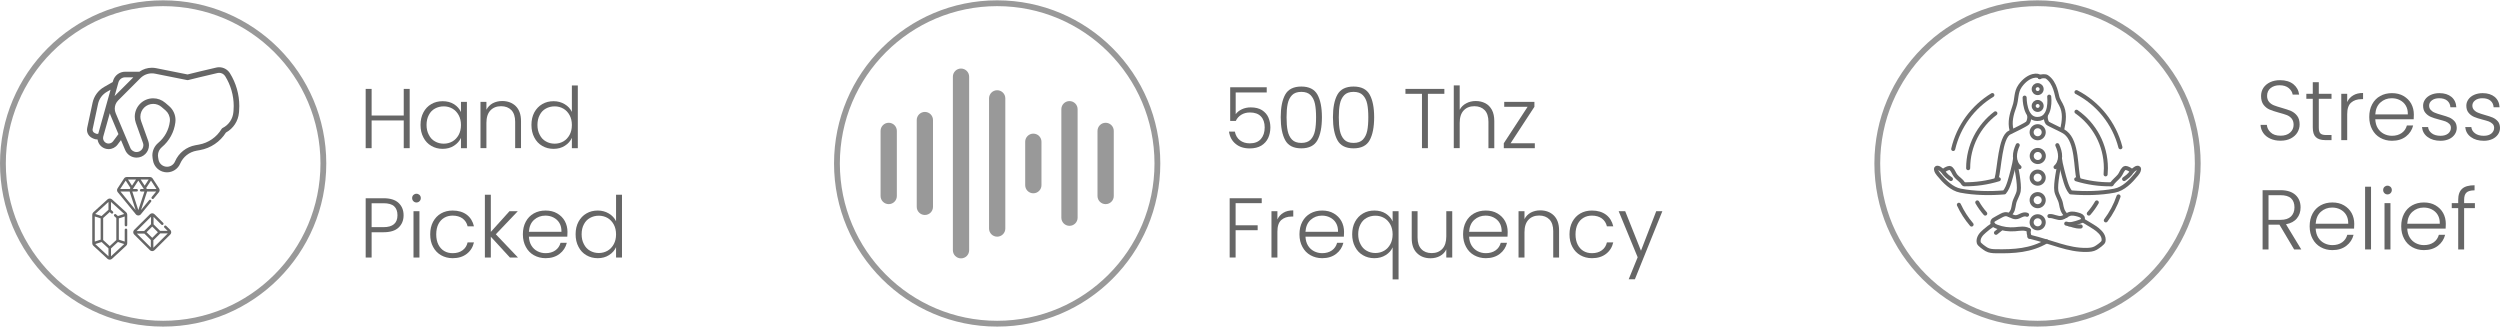 <svg xmlns:xlink="http://www.w3.org/1999/xlink" viewBox="0 0 1586.1 207" style="shape-rendering:geometricPrecision; text-rendering:geometricPrecision; image-rendering:optimizeQuality; fill-rule:evenodd; clip-rule:evenodd" version="1.0" height="241px" width="1843px" xml:space="preserve" xmlns="http://www.w3.org/2000/svg">
 <defs>
  <style type="text/css">
   
    .str0 {stroke:#999999;stroke-width:3.69;stroke-miterlimit:22.926}
    .str1 {stroke:#999999;stroke-width:3.69;stroke-miterlimit:22.926}
    .str10 {stroke:#999999;stroke-width:3.69;stroke-miterlimit:22.926}
    .str2 {stroke:#666666;stroke-width:2.57;stroke-linecap:round;stroke-linejoin:round;stroke-miterlimit:22.926}
    .str5 {stroke:#666666;stroke-width:2.57;stroke-linecap:round;stroke-linejoin:round;stroke-miterlimit:22.926}
    .str6 {stroke:#666666;stroke-width:2.57;stroke-linecap:round;stroke-linejoin:round;stroke-miterlimit:22.926}
    .str3 {stroke:#666666;stroke-width:2.57;stroke-linecap:round;stroke-linejoin:round;stroke-miterlimit:22.926}
    .str4 {stroke:#666666;stroke-width:2.57;stroke-linecap:round;stroke-linejoin:round;stroke-miterlimit:22.926}
    .str9 {stroke:#666666;stroke-width:2.57;stroke-linecap:round;stroke-linejoin:round;stroke-miterlimit:22.926}
    .str8 {stroke:#666666;stroke-width:2.57;stroke-linecap:round;stroke-linejoin:round;stroke-miterlimit:22.926}
    .str7 {stroke:#666666;stroke-width:2.57;stroke-linecap:round;stroke-linejoin:round;stroke-miterlimit:22.926}
    .fil0 {fill:none}
    .fil1 {fill:#666666;fill-rule:nonzero}
    .fil2 {fill:#666666;fill-rule:nonzero}
    .fil3 {fill:#999999;fill-rule:nonzero}
   
  </style>
 </defs>
 <g id="Layer_x0020_1">
  <g id="_105553317107776">
   <g>
    <g>
     <path d="M103.5 1.85c56.14,0 101.66,45.51 101.66,101.65 0,56.14 -45.52,101.66 -101.66,101.66 -56.14,0 -101.65,-45.52 -101.65,-101.66 0,-56.14 45.51,-101.65 101.65,-101.65z" class="fil0 str0"></path>
    </g>
    <g>
     <path d="M137.27 42.65c-6,1.33 -16.18,3.86 -18.28,4.38l-19.91 -3.98c-0.89,-0.18 -1.8,-0.27 -2.71,-0.27 -2.84,0 -5.62,0.88 -7.94,2.52l-9.06 0c-3.56,0.01 -6.68,2.38 -7.65,5.81l-0.21 0.74 -5.46 3.12c-3.75,2.15 -6.42,5.79 -7.32,10.02l-3.42 15.96c-0.09,0.39 -0.13,0.79 -0.13,1.2 0,2.17 1.23,4.16 3.17,5.13l0.8 0.4c0.8,0.4 1.67,0.6 2.56,0.6 0,0 0.01,0 0.01,0 0.06,0 0.12,0 0.19,0 0.39,2.99 2.65,5.4 5.61,5.99 0.45,0.09 0.91,0.14 1.37,0.14 0,0 0,0 0,0 2.23,0 4.33,-1.05 5.67,-2.82l2.19 -2.92 2.65 6.31c1.23,2.92 4.09,4.82 7.25,4.82 4.34,0 7.87,-3.52 7.87,-7.87 0,-0.9 -0.16,-1.8 -0.46,-2.65l-4.54 -12.69c-0.31,-0.88 -0.47,-1.81 -0.47,-2.74 0,-4.5 3.65,-8.14 8.14,-8.14 1.95,0 3.83,0.69 5.3,1.96l2.47 2.11c1.81,1.55 2.85,3.8 2.85,6.18 0,0.34 -0.03,0.68 -0.07,1.02 -0.65,5.27 -3.29,10.1 -7.38,13.49 -2.34,1.97 -3.7,4.87 -3.7,7.93 0,0.56 0.05,1.12 0.14,1.67l0.25 1.51c0.55,3.3 2.88,6.04 6.06,7.09 0.91,0.31 1.87,0.46 2.83,0.46 0,0 0,0 0,0 3.62,0 6.91,-2.15 8.35,-5.48l0.04 -0.1c1.86,-4.26 5.73,-7.31 10.31,-8.13l2.27 -0.41c6.79,-1.23 12.76,-5.27 16.43,-11.12 4.7,-2.56 7.81,-7.31 8.27,-12.65l0.08 -1c0.09,-1.06 0.13,-2.13 0.13,-3.19 0,-7.35 -2.06,-14.56 -5.94,-20.8 -1.48,-2.36 -4.07,-3.8 -6.86,-3.8 -0.58,0 -1.17,0.07 -1.75,0.2l0 0zm-62.13 9.41c0.53,-1.89 2.26,-3.21 4.23,-3.21l5.23 0 -11.89 11.89 2.43 -8.68zm-12.81 32.59c-0.2,0.06 -0.41,0.09 -0.62,0.09 -0.33,0 -0.67,-0.08 -0.97,-0.23l-0.8 -0.4c-0.74,-0.37 -1.21,-1.13 -1.21,-1.96 0,-0.16 0.02,-0.31 0.05,-0.46l3.42 -15.96c0.69,-3.24 2.74,-6.03 5.61,-7.67l2.34 -1.34 -7.82 27.93zm12.71 0.38l-3.31 4.43c-0.67,0.88 -1.72,1.4 -2.83,1.4 -0.23,0 -0.46,-0.02 -0.68,-0.06 -1.64,-0.33 -2.83,-1.78 -2.83,-3.45 0,-0.32 0.05,-0.64 0.13,-0.95l4.14 -14.79c0.13,0.46 0.28,0.9 0.46,1.34l5.03 11.95c-0.03,0.04 -0.07,0.08 -0.11,0.13l0 0zm73.12 -15.09l-0.09 1.01c-0.37,4.28 -2.93,8.08 -6.77,10.01 -0.31,0.15 -0.56,0.39 -0.73,0.68 -3.12,5.19 -8.33,8.8 -14.3,9.88l-2.27 0.41c-5.74,1.03 -10.6,4.86 -12.92,10.21l-0.05 0.12c-0.87,2.02 -2.86,3.33 -5.06,3.33 -2.68,0 -4.98,-1.94 -5.42,-4.59l-0.25 -1.51c-0.06,-0.36 -0.09,-0.73 -0.09,-1.1 0,-2 0.89,-3.9 2.43,-5.19 4.77,-3.97 7.86,-9.62 8.62,-15.78 0.06,-0.49 0.09,-0.97 0.09,-1.46 0,-3.41 -1.49,-6.65 -4.08,-8.87l-2.47 -2.12c-2.12,-1.81 -4.82,-2.81 -7.61,-2.81 -6.45,0 -11.69,5.24 -11.69,11.69 0,1.34 0.23,2.67 0.68,3.93l4.53 12.7c0.17,0.46 0.26,0.96 0.26,1.45 0,1.63 -0.93,3.13 -2.39,3.86 -0.6,0.3 -1.26,0.46 -1.93,0.46 -1.74,0 -3.31,-1.04 -3.98,-2.64l-9.28 -22.04c-0.38,-0.91 -0.58,-1.88 -0.58,-2.87 0,-1.96 0.78,-3.83 2.17,-5.21l14.15 -14.16c1.92,-1.92 4.52,-3 7.24,-3 0.67,0 1.35,0.07 2.01,0.2l20.3 4.06c0.12,0.02 0.24,0.03 0.35,0.03 0.15,0 0.29,-0.02 0.43,-0.05 0.12,-0.03 11.94,-2.98 18.58,-4.46 0.33,-0.07 0.66,-0.11 0.99,-0.11 1.56,0 3.01,0.81 3.84,2.13 3.53,5.67 5.41,12.23 5.41,18.91 0,0.97 -0.05,1.94 -0.12,2.9l0 0z" class="fil1"></path>
     <g>
      <path d="M108.64 147.08c0,0 0,0 0,0 0,-0.02 0,-0.03 -0.01,-0.04 -0.02,-0.52 -0.22,-1 -0.59,-1.36l-2.6 -2.58c-0.31,-0.32 -0.82,-0.32 -1.13,0 -0.31,0.31 -0.31,0.82 0,1.13l2.05 2.04 -4.79 0c-0.04,-0.05 -0.09,-0.11 -0.14,-0.16l-3.85 -3.83c-0.05,-0.05 -0.1,-0.1 -0.16,-0.14l0 -4.76 4.97 4.94c0.31,0.31 0.82,0.31 1.13,-0.01 0.31,-0.31 0.31,-0.82 0,-1.13l-5.5 -5.47c-0.37,-0.37 -0.86,-0.58 -1.37,-0.6 -0.01,0 -0.02,0 -0.03,0 0,0 0,0 0,0 -0.02,0 -0.03,0 -0.04,0 -0.55,0 -1.06,0.21 -1.45,0.6l-10.02 9.97c-0.38,0.38 -0.6,0.89 -0.6,1.44 0,0.54 0.22,1.05 0.6,1.44l10.02 9.97c0.37,0.37 0.86,0.57 1.37,0.59 0,0 0,0 0,0 0.03,0 0.05,0 0.08,0 0.54,0 1.05,-0.21 1.44,-0.59l10.02 -9.97c0.39,-0.39 0.6,-0.9 0.6,-1.44 0,-0.02 0,-0.03 0,-0.04zm-12.82 -9.79l0 4.8c-0.09,0.05 -0.17,0.11 -0.25,0.19l-3.85 3.83c-0.09,0.09 -0.16,0.18 -0.22,0.28l-4.83 0 9.15 -9.1zm-0.12 19.54l-0.88 -0.88 -8 -7.96 4.79 0c0.03,0.05 0.07,0.09 0.11,0.13l3.85 3.84c0.04,0.04 0.09,0.07 0.13,0.11l0 4.76 0 0zm0.88 -6.14l-3.6 -3.57 3.6 -3.58 3.59 3.58 -3.59 3.57zm0.72 6.29l0 -4.81c0.1,-0.06 0.2,-0.13 0.28,-0.21l3.86 -3.84c0.07,-0.07 0.13,-0.15 0.19,-0.24l4.82 0 -9.15 9.1z" class="fil1"></path>
      <path d="M100.93 119.3l-4.08 -6.26c-0.39,-0.58 -1.03,-0.93 -1.72,-0.93l-14.74 0c-0.69,0 -1.33,0.35 -1.71,0.94l-4.09 6.25c-0.5,0.76 -0.45,1.75 0.13,2.45l11.45 14c0.39,0.48 0.97,0.75 1.59,0.75 0.62,0 1.2,-0.27 1.59,-0.75l6.49 -7.93c0.28,-0.35 0.23,-0.85 -0.11,-1.13 -0.35,-0.28 -0.85,-0.23 -1.13,0.11l-5.13 6.27 3.85 -11.74 5.76 0 -2.82 3.44c-0.28,0.34 -0.23,0.85 0.12,1.13 0.34,0.28 0.84,0.23 1.12,-0.12l3.3 -4.03c0.58,-0.7 0.63,-1.69 0.13,-2.45zm-14.66 -5.58l-2.53 3.87 -2.52 -3.87 5.05 0zm-6.54 0.65l3.05 4.68 -0.43 0.67 -6.12 0 3.5 -5.35zm-3.29 6.96l5.79 0 3.83 11.75 -9.62 -11.75zm11.32 11.79l-3.84 -11.79 2.77 0c0.44,0 0.8,-0.36 0.8,-0.81 0,-0.44 -0.36,-0.8 -0.8,-0.8l-2.42 0 3.49 -5.35 3.49 5.35 -1.67 0c-0.45,0 -0.81,0.36 -0.81,0.8 0,0.45 0.36,0.81 0.81,0.81l2.05 0 -3.87 11.79zm1.49 -19.4l5.05 0 -2.52 3.87 -2.53 -3.87zm3.92 6l-0.43 -0.67 3.05 -4.68 3.5 5.35 -6.12 0z" class="fil1"></path>
      <path d="M79.92 143.41c0.45,0 0.81,-0.35 0.81,-0.8l0 -6.58c0,-0.59 -0.26,-1.16 -0.69,-1.56l-8.97 -8.16c-0.39,-0.36 -0.91,-0.56 -1.44,-0.56 -0.54,0 -1.05,0.2 -1.45,0.56l-8.96 8.16c-0.44,0.4 -0.69,0.97 -0.69,1.56l0 18.11c0,0.59 0.24,1.15 0.67,1.55l8.97 8.29c0.4,0.37 0.91,0.57 1.46,0.57 0.54,0 1.06,-0.2 1.45,-0.57l8.97 -8.29c0.43,-0.4 0.68,-0.96 0.68,-1.55l0 -8.53c0,-0.44 -0.36,-0.8 -0.81,-0.8 -0.44,0 -0.8,0.36 -0.8,0.8l0 7.43 -3.73 -1.19 0 -13.51 3.73 -1.21 0 5.48c0,0.45 0.36,0.8 0.8,0.8zm-11.1 -15.51l0 4.98 -4.36 3.97 -4.04 -1.31 8.4 -7.64zm-8.69 9.23l3.73 1.21 0 13.51 -3.73 1.19 0 -15.91zm8.69 25.27l-8.39 -7.77 4.03 -1.29 4.36 4.04 0 5.02zm10.01 -7.77l-8.4 7.77 0 -5.02 4.36 -4.04 4.04 1.29zm-4.04 -17.78l-1.16 -1.05c-0.32,-0.3 -0.83,-0.28 -1.13,0.05 -0.3,0.33 -0.27,0.83 0.05,1.13l1.24 1.13 0 13.98 -4.16 3.84 -4.17 -3.84 0 -13.98 4.17 -3.79 0.89 0.81c0.33,0.3 0.84,0.28 1.14,-0.05 0.29,-0.33 0.27,-0.84 -0.06,-1.13l-1.17 -1.07 0 -4.98 8.4 7.64 -4.04 1.31z" class="fil1"></path>
     </g>
    </g>
   </g>
   <polygon points="259.92,56.2 259.92,93.8 256.15,93.8 256.15,76.21 235.77,76.21 235.77,93.8 232,93.8 232,56.2 235.77,56.2 235.77,73.09 256.15,73.09 256.15,56.2" class="fil2"></polygon>
   <path d="M266.8 79.06c0,-3.01 0.6,-5.64 1.83,-7.96 1.19,-2.26 2.86,-4.03 5.01,-5.27 2.09,-1.24 4.52,-1.83 7.2,-1.83 2.8,0 5.22,0.65 7.27,1.94 1.99,1.29 3.44,2.96 4.35,4.95l0 -6.46 3.77 0 0 29.37 -3.77 0 0 -6.51c-0.91,1.99 -2.42,3.66 -4.41,4.95 -2.04,1.35 -4.46,1.99 -7.26,1.99 -2.63,0 -5.06,-0.64 -7.15,-1.88 -2.15,-1.24 -3.82,-3.01 -5.01,-5.33 -1.23,-2.31 -1.83,-4.94 -1.83,-7.96zm25.66 0.06c0,-2.37 -0.48,-4.47 -1.45,-6.24 -0.97,-1.78 -2.26,-3.18 -3.92,-4.14 -1.67,-0.97 -3.56,-1.46 -5.55,-1.46 -2.09,0 -3.92,0.49 -5.59,1.4 -1.67,0.92 -2.96,2.26 -3.87,4.04 -0.97,1.77 -1.46,3.92 -1.46,6.34 0,2.42 0.49,4.52 1.46,6.3 0.91,1.83 2.2,3.23 3.87,4.14 1.67,0.97 3.5,1.45 5.59,1.45 1.99,0 3.88,-0.48 5.55,-1.45 1.66,-0.97 2.95,-2.37 3.92,-4.14 0.97,-1.78 1.45,-3.88 1.45,-6.24z" class="fil2" id="_1"></path>
   <path d="M318.61 63.89c3.49,0 6.4,1.08 8.6,3.23 2.21,2.21 3.34,5.33 3.34,9.47l0 17.21 -3.71 0 0 -16.78c0,-3.17 -0.81,-5.65 -2.37,-7.32 -1.61,-1.66 -3.82,-2.52 -6.56,-2.52 -2.85,0 -5.11,0.91 -6.78,2.69 -1.67,1.77 -2.53,4.41 -2.53,7.9l0 16.03 -3.76 0 0 -29.37 3.76 0 0 5.01c0.92,-1.78 2.26,-3.18 4.04,-4.15 1.77,-0.91 3.76,-1.4 5.97,-1.4z" class="fil2" id="_2"></path>
   <path d="M337.17 79.06c0,-3.01 0.59,-5.64 1.82,-7.96 1.24,-2.26 2.91,-4.03 5.06,-5.27 2.1,-1.24 4.52,-1.83 7.21,-1.83 2.58,0 4.89,0.65 6.99,1.88 2.1,1.24 3.61,2.91 4.57,4.9l0 -16.78 3.77 0 0 39.8 -3.77 0 0 -6.56c-0.91,2.04 -2.36,3.71 -4.41,5 -2.04,1.35 -4.46,1.99 -7.21,1.99 -2.68,0 -5.11,-0.64 -7.2,-1.88 -2.15,-1.24 -3.82,-3.01 -5.01,-5.33 -1.23,-2.31 -1.82,-4.94 -1.82,-7.96zm25.65 0.06c0,-2.37 -0.48,-4.47 -1.45,-6.24 -0.97,-1.78 -2.26,-3.18 -3.92,-4.14 -1.67,-0.97 -3.56,-1.46 -5.55,-1.46 -2.09,0 -3.92,0.49 -5.59,1.4 -1.67,0.92 -2.96,2.26 -3.87,4.04 -0.97,1.77 -1.46,3.92 -1.46,6.34 0,2.42 0.49,4.52 1.46,6.3 0.91,1.83 2.2,3.23 3.87,4.14 1.67,0.97 3.5,1.45 5.59,1.45 1.99,0 3.88,-0.48 5.55,-1.45 1.66,-0.97 2.95,-2.37 3.92,-4.14 0.97,-1.78 1.45,-3.88 1.45,-6.24z" class="fil2" id="_3"></path>
   <path d="M256.05 136.38c0,3.23 -1.08,5.81 -3.18,7.8 -2.1,1.99 -5.27,2.96 -9.52,2.96l-7.58 0 0 16.03 -3.77 0 0 -37.6 11.35 0c4.2,0 7.37,0.97 9.52,2.96 2.1,1.99 3.18,4.57 3.18,7.85zm-12.7 7.53c5.86,0 8.82,-2.53 8.82,-7.53 0,-2.53 -0.7,-4.41 -2.1,-5.7 -1.39,-1.29 -3.65,-1.94 -6.72,-1.94l-7.58 0 0 15.17 7.58 0z" class="fil2" id="_4"></path>
   <path d="M264.22 128.26c-0.75,0 -1.4,-0.27 -1.93,-0.81 -0.54,-0.54 -0.81,-1.18 -0.81,-1.99 0,-0.81 0.27,-1.45 0.81,-1.99 0.53,-0.48 1.18,-0.75 1.93,-0.75 0.76,0 1.4,0.27 1.94,0.75 0.54,0.54 0.81,1.18 0.81,1.99 0,0.81 -0.27,1.45 -0.81,1.99 -0.54,0.54 -1.18,0.81 -1.94,0.81zm1.89 5.54l0 29.37 -3.77 0 0 -29.37 3.77 0z" class="fil2" id="_5"></path>
   <path d="M272.94 148.48c0,-3.06 0.59,-5.7 1.83,-8.01 1.23,-2.26 2.9,-4.04 5.05,-5.27 2.15,-1.24 4.63,-1.83 7.37,-1.83 3.61,0 6.62,0.91 8.99,2.69 2.31,1.77 3.81,4.25 4.51,7.31l-4.03 0c-0.48,-2.09 -1.56,-3.76 -3.23,-5 -1.67,-1.18 -3.76,-1.78 -6.24,-1.78 -1.99,0 -3.76,0.43 -5.32,1.35 -1.56,0.91 -2.8,2.21 -3.72,3.98 -0.91,1.78 -1.39,3.98 -1.39,6.56 0,2.59 0.48,4.79 1.39,6.57 0.92,1.77 2.16,3.12 3.72,4.03 1.56,0.91 3.33,1.34 5.32,1.34 2.48,0 4.57,-0.59 6.24,-1.82 1.67,-1.19 2.75,-2.86 3.23,-5.01l4.03 0c-0.7,3.02 -2.2,5.44 -4.57,7.27 -2.37,1.82 -5.32,2.74 -8.93,2.74 -2.74,0 -5.22,-0.65 -7.37,-1.88 -2.15,-1.24 -3.82,-2.96 -5.05,-5.28 -1.24,-2.25 -1.83,-4.89 -1.83,-7.96z" class="fil2" id="_6"></path>
   <polygon points="323.5,163.17 311.4,149.99 311.4,163.17 307.63,163.17 307.63,123.36 311.4,123.36 311.4,146.92 323.23,133.8 328.5,133.8 314.57,148.43 328.61,163.17" class="fil2" id="_7"></polygon>
   <path d="M360.03 146.98c0,1.29 -0.06,2.26 -0.11,2.96l-24.37 0c0.11,2.2 0.65,4.14 1.62,5.7 0.96,1.56 2.25,2.74 3.81,3.55 1.56,0.8 3.29,1.23 5.17,1.23 2.42,0 4.52,-0.59 6.18,-1.77 1.67,-1.18 2.75,-2.8 3.29,-4.79l3.98 0c-0.7,2.85 -2.26,5.22 -4.58,7 -2.36,1.82 -5.32,2.74 -8.87,2.74 -2.75,0 -5.22,-0.65 -7.43,-1.88 -2.2,-1.24 -3.87,-2.96 -5.11,-5.28 -1.23,-2.25 -1.88,-4.89 -1.88,-7.96 0,-3.06 0.59,-5.7 1.83,-8.01 1.24,-2.31 2.91,-4.04 5.11,-5.27 2.21,-1.24 4.68,-1.83 7.48,-1.83 2.8,0 5.27,0.59 7.37,1.83 2.1,1.23 3.71,2.85 4.84,4.89 1.13,2.1 1.67,4.36 1.67,6.89zm-3.82 -0.11c0.05,-2.21 -0.38,-4.04 -1.29,-5.59 -0.92,-1.57 -2.21,-2.69 -3.77,-3.5 -1.56,-0.81 -3.28,-1.19 -5.16,-1.19 -2.8,0 -5.17,0.92 -7.16,2.69 -1.99,1.78 -3.06,4.31 -3.28,7.59l20.66 0z" class="fil2" id="_8"></path>
   <path d="M365.19 148.43c0,-3.01 0.59,-5.65 1.83,-7.96 1.24,-2.26 2.9,-4.04 5.06,-5.27 2.09,-1.24 4.51,-1.83 7.2,-1.83 2.59,0 4.9,0.64 7,1.88 2.1,1.24 3.6,2.91 4.57,4.9l0 -16.79 3.77 0 0 39.81 -3.77 0 0 -6.56c-0.91,2.04 -2.37,3.71 -4.41,5 -2.05,1.34 -4.47,1.99 -7.21,1.99 -2.69,0 -5.11,-0.65 -7.21,-1.88 -2.15,-1.24 -3.82,-3.02 -5,-5.33 -1.24,-2.31 -1.83,-4.95 -1.83,-7.96zm25.66 0.05c0,-2.36 -0.48,-4.46 -1.45,-6.24 -0.97,-1.77 -2.26,-3.17 -3.93,-4.14 -1.67,-0.97 -3.55,-1.45 -5.54,-1.45 -2.1,0 -3.93,0.48 -5.59,1.4 -1.67,0.91 -2.96,2.26 -3.88,4.03 -0.97,1.78 -1.45,3.93 -1.45,6.35 0,2.42 0.48,4.52 1.45,6.29 0.92,1.83 2.21,3.23 3.88,4.15 1.66,0.96 3.49,1.45 5.59,1.45 1.99,0 3.87,-0.49 5.54,-1.45 1.67,-0.97 2.96,-2.37 3.93,-4.15 0.97,-1.77 1.45,-3.87 1.45,-6.24z" class="fil2" id="_9"></path>
  </g>
  <g id="_105553317109920">
   <g>
    <path d="M701.46 129.31c-2.85,0 -5.16,-2.31 -5.16,-5.16l0 -41.29c0,-2.85 2.31,-5.17 5.16,-5.17 2.85,0 5.16,2.32 5.16,5.17l0 41.29c0,2.85 -2.31,5.16 -5.16,5.16zm-17.78 8.6l0 -68.82c0,-2.85 -2.31,-5.16 -5.16,-5.16 -2.85,0 -5.16,2.31 -5.16,5.16l0 68.82c0,2.85 2.31,5.16 5.16,5.16 2.85,0 5.16,-2.31 5.16,-5.16zm-22.93 -20.64l0 -27.53c0,-2.85 -2.32,-5.16 -5.17,-5.16 -2.84,0 -5.16,2.31 -5.16,5.16l0 27.53c0,2.85 2.32,5.16 5.16,5.16 2.85,0 5.17,-2.31 5.17,-5.16zm-22.94 27.52l0 -82.58c0,-2.85 -2.32,-5.16 -5.17,-5.16 -2.85,0 -5.16,2.31 -5.16,5.16l0 82.58c0,2.85 2.31,5.16 5.16,5.16 2.85,0 5.17,-2.31 5.17,-5.16zm-22.95 13.77l0 -110.11c0,-2.85 -2.31,-5.16 -5.16,-5.16 -2.85,0 -5.16,2.31 -5.16,5.16l0 110.11c0,2.85 2.31,5.16 5.16,5.16 2.85,0 5.16,-2.31 5.16,-5.16zm-22.93 -27.53l0 -55.06c0,-2.85 -2.31,-5.16 -5.16,-5.16 -2.85,0 -5.16,2.32 -5.16,5.16l0 55.06c0,2.85 2.31,5.16 5.16,5.16 2.85,0 5.16,-2.31 5.16,-5.16zm-22.94 -6.88l0 -41.29c0,-2.85 -2.31,-5.17 -5.16,-5.17 -2.85,0 -5.17,2.32 -5.17,5.17l0 41.29c0,2.85 2.32,5.16 5.17,5.16 2.85,0 5.16,-2.31 5.16,-5.16z" class="fil3" id="audio-waves.svg"></path>
    <g>
     <path d="M632.64 1.85c56.15,0 101.66,45.51 101.66,101.65 0,56.14 -45.51,101.66 -101.66,101.66 -56.14,0 -101.65,-45.52 -101.65,-101.66 0,-56.14 45.51,-101.65 101.65,-101.65z" class="fil0 str1"></path>
    </g>
   </g>
   <path d="M803.66 58.46l-19.69 0 0 13.77c0.92,-1.24 2.21,-2.31 3.93,-3.12 1.72,-0.8 3.6,-1.18 5.59,-1.18 2.96,0 5.33,0.59 7.21,1.77 1.89,1.24 3.23,2.8 4.04,4.68 0.8,1.94 1.24,3.98 1.24,6.19 0,2.53 -0.49,4.79 -1.4,6.78 -0.97,2.04 -2.43,3.66 -4.36,4.84 -1.99,1.18 -4.41,1.77 -7.32,1.77 -3.71,0 -6.67,-0.96 -8.98,-2.9 -2.31,-1.88 -3.71,-4.47 -4.2,-7.75l3.72 0c0.48,2.37 1.56,4.2 3.22,5.49 1.67,1.29 3.77,1.94 6.24,1.94 3.12,0 5.49,-0.92 7.1,-2.8 1.56,-1.83 2.37,-4.25 2.37,-7.32 0,-2.95 -0.81,-5.32 -2.42,-6.99 -1.61,-1.67 -3.93,-2.47 -6.94,-2.47 -2.1,0 -3.93,0.48 -5.49,1.45 -1.56,0.97 -2.74,2.26 -3.49,3.93l-3.55 0 0 -21.36 23.18 0 0 3.28z" class="fil2"></path>
   <path d="M812.54 74.17c0,-6.19 0.97,-10.98 2.85,-14.36 1.88,-3.39 5.32,-5.11 10.22,-5.11 4.89,0 8.34,1.72 10.22,5.11 1.88,3.38 2.85,8.17 2.85,14.36 0,6.29 -0.97,11.13 -2.85,14.58 -1.88,3.44 -5.33,5.16 -10.22,5.16 -4.95,0 -8.34,-1.72 -10.22,-5.16 -1.88,-3.45 -2.85,-8.29 -2.85,-14.58zm22.43 0c0,-3.34 -0.22,-6.13 -0.7,-8.45 -0.48,-2.31 -1.4,-4.14 -2.74,-5.54 -1.35,-1.4 -3.34,-2.1 -5.92,-2.1 -2.58,0 -4.57,0.7 -5.92,2.1 -1.34,1.4 -2.26,3.23 -2.74,5.54 -0.49,2.32 -0.7,5.11 -0.7,8.45 0,3.44 0.21,6.29 0.7,8.61 0.48,2.31 1.4,4.19 2.74,5.59 1.35,1.4 3.34,2.1 5.92,2.1 2.58,0 4.57,-0.7 5.92,-2.1 1.34,-1.4 2.26,-3.28 2.74,-5.59 0.48,-2.32 0.7,-5.17 0.7,-8.61z" class="fil2" id="_1_0"></path>
   <path d="M845.67 74.17c0,-6.19 0.97,-10.98 2.85,-14.36 1.89,-3.39 5.33,-5.11 10.23,-5.11 4.89,0 8.33,1.72 10.22,5.11 1.88,3.38 2.85,8.17 2.85,14.36 0,6.29 -0.97,11.13 -2.85,14.58 -1.89,3.44 -5.33,5.16 -10.22,5.16 -4.95,0 -8.34,-1.72 -10.23,-5.16 -1.88,-3.45 -2.85,-8.29 -2.85,-14.58zm22.44 0c0,-3.34 -0.22,-6.13 -0.7,-8.45 -0.49,-2.31 -1.4,-4.14 -2.75,-5.54 -1.34,-1.4 -3.33,-2.1 -5.91,-2.1 -2.59,0 -4.58,0.7 -5.92,2.1 -1.35,1.4 -2.26,3.23 -2.74,5.54 -0.49,2.32 -0.7,5.11 -0.7,8.45 0,3.44 0.21,6.29 0.7,8.61 0.48,2.31 1.39,4.19 2.74,5.59 1.34,1.4 3.33,2.1 5.92,2.1 2.58,0 4.57,-0.7 5.91,-2.1 1.35,-1.4 2.26,-3.28 2.75,-5.59 0.48,-2.32 0.7,-5.17 0.7,-8.61z" class="fil2" id="_2_1"></path>
   <polygon points="916.36,56.2 916.36,59.32 905.92,59.32 905.92,93.8 902.16,93.8 902.16,59.32 891.67,59.32 891.67,56.2" class="fil2" id="_3_2"></polygon>
   <path d="M936.32 63.89c2.2,0 4.24,0.49 6.02,1.4 1.78,0.92 3.17,2.37 4.2,4.25 1.02,1.94 1.5,4.31 1.5,7.05l0 17.21 -3.71 0 0 -16.78c0,-3.17 -0.81,-5.65 -2.37,-7.32 -1.61,-1.66 -3.82,-2.52 -6.56,-2.52 -2.85,0 -5.11,0.91 -6.78,2.69 -1.67,1.77 -2.53,4.41 -2.53,7.9l0 16.03 -3.76 0 0 -39.8 3.76 0 0 15.44c0.92,-1.78 2.32,-3.13 4.15,-4.09 1.77,-0.97 3.82,-1.46 6.08,-1.46z" class="fil2" id="_4_3"></path>
   <polygon points="958.37,90.68 973.75,90.68 973.75,93.8 954.07,93.8 954.07,90.68 969.18,67.55 954.34,67.55 954.34,64.43 973.49,64.43 973.49,67.55" class="fil2" id="_5_4"></polygon>
   <polygon points="800.49,125.57 800.49,128.69 783.92,128.69 783.92,142.73 797.91,142.73 797.91,145.85 783.92,145.85 783.92,163.17 780.15,163.17 780.15,125.57" class="fil2" id="_6_5"></polygon>
   <path d="M810.44 139.02c0.81,-1.83 2.1,-3.23 3.82,-4.25 1.67,-1.03 3.76,-1.51 6.24,-1.51l0 3.93 -1.02 0c-2.75,0 -4.9,0.75 -6.57,2.2 -1.66,1.45 -2.47,3.93 -2.47,7.37l0 16.41 -3.77 0 0 -29.37 3.77 0 0 5.22z" class="fil2" id="_7_6"></path>
   <path d="M852.72 146.98c0,1.29 -0.05,2.26 -0.11,2.96l-24.37 0c0.11,2.2 0.65,4.14 1.62,5.7 0.97,1.56 2.26,2.74 3.82,3.55 1.56,0.8 3.28,1.23 5.16,1.23 2.42,0 4.52,-0.59 6.19,-1.77 1.67,-1.18 2.74,-2.8 3.28,-4.79l3.98 0c-0.7,2.85 -2.26,5.22 -4.57,7 -2.37,1.82 -5.33,2.74 -8.88,2.74 -2.74,0 -5.22,-0.65 -7.42,-1.88 -2.21,-1.24 -3.87,-2.96 -5.11,-5.28 -1.24,-2.25 -1.88,-4.89 -1.88,-7.96 0,-3.06 0.59,-5.7 1.82,-8.01 1.24,-2.31 2.91,-4.04 5.11,-5.27 2.21,-1.24 4.68,-1.83 7.48,-1.83 2.8,0 5.27,0.59 7.37,1.83 2.1,1.23 3.71,2.85 4.84,4.89 1.13,2.1 1.67,4.36 1.67,6.89zm-3.82 -0.11c0.05,-2.21 -0.38,-4.04 -1.29,-5.59 -0.91,-1.57 -2.2,-2.69 -3.77,-3.5 -1.56,-0.81 -3.28,-1.19 -5.16,-1.19 -2.8,0 -5.16,0.92 -7.15,2.69 -1.99,1.78 -3.07,4.31 -3.29,7.59l20.66 0z" class="fil2" id="_8_7"></path>
   <path d="M857.88 148.43c0,-3.01 0.6,-5.65 1.83,-7.96 1.24,-2.26 2.91,-4.04 5.06,-5.27 2.1,-1.24 4.52,-1.83 7.21,-1.83 2.74,0 5.16,0.64 7.21,1.93 2.04,1.35 3.49,2.96 4.35,4.95l0 -6.45 3.77 0 0 43.25 -3.77 0 0 -20.34c-0.86,1.99 -2.31,3.61 -4.35,4.9 -2.1,1.34 -4.52,1.99 -7.32,1.99 -2.63,0 -5.06,-0.65 -7.15,-1.88 -2.16,-1.24 -3.82,-3.02 -5.01,-5.33 -1.23,-2.31 -1.83,-4.95 -1.83,-7.96zm25.66 0.05c0,-2.36 -0.48,-4.46 -1.45,-6.24 -0.97,-1.77 -2.26,-3.17 -3.93,-4.14 -1.66,-0.97 -3.55,-1.45 -5.54,-1.45 -2.09,0 -3.92,0.48 -5.59,1.4 -1.67,0.91 -2.96,2.26 -3.87,4.03 -0.97,1.78 -1.46,3.93 -1.46,6.35 0,2.42 0.49,4.52 1.46,6.29 0.91,1.83 2.2,3.23 3.87,4.15 1.67,0.96 3.5,1.45 5.59,1.45 1.99,0 3.88,-0.49 5.54,-1.45 1.67,-0.97 2.96,-2.37 3.93,-4.15 0.97,-1.77 1.45,-3.87 1.45,-6.24z" class="fil2" id="_9_8"></path>
   <path d="M921.36 133.8l0 29.37 -3.77 0 0 -5.17c-0.86,1.83 -2.2,3.23 -3.98,4.2 -1.77,0.97 -3.82,1.45 -6.02,1.45 -3.5,0 -6.4,-1.07 -8.61,-3.28 -2.2,-2.15 -3.33,-5.27 -3.33,-9.41l0 -17.16 3.71 0 0 16.73c0,3.17 0.81,5.65 2.42,7.31 1.56,1.67 3.77,2.53 6.51,2.53 2.85,0 5.11,-0.91 6.78,-2.69 1.66,-1.77 2.52,-4.41 2.52,-7.91l0 -15.97 3.77 0z" class="fil2" id="_10"></path>
   <path d="M956.54 146.98c0,1.29 -0.05,2.26 -0.11,2.96l-24.37 0c0.11,2.2 0.65,4.14 1.62,5.7 0.97,1.56 2.26,2.74 3.82,3.55 1.56,0.8 3.28,1.23 5.16,1.23 2.42,0 4.52,-0.59 6.19,-1.77 1.67,-1.18 2.74,-2.8 3.28,-4.79l3.98 0c-0.7,2.85 -2.26,5.22 -4.57,7 -2.37,1.82 -5.33,2.74 -8.88,2.74 -2.74,0 -5.22,-0.65 -7.42,-1.88 -2.21,-1.24 -3.88,-2.96 -5.11,-5.28 -1.24,-2.25 -1.89,-4.89 -1.89,-7.96 0,-3.06 0.6,-5.7 1.83,-8.01 1.24,-2.31 2.91,-4.04 5.11,-5.27 2.21,-1.24 4.68,-1.83 7.48,-1.83 2.8,0 5.27,0.59 7.37,1.83 2.1,1.23 3.71,2.85 4.84,4.89 1.13,2.1 1.67,4.36 1.67,6.89zm-3.82 -0.11c0.05,-2.21 -0.38,-4.04 -1.29,-5.59 -0.91,-1.57 -2.21,-2.69 -3.77,-3.5 -1.56,-0.81 -3.28,-1.19 -5.16,-1.19 -2.8,0 -5.16,0.92 -7.15,2.69 -1.99,1.78 -3.07,4.31 -3.29,7.59l20.66 0z" class="fil2" id="_11"></path>
   <path d="M977.2 133.26c3.49,0 6.4,1.08 8.6,3.23 2.21,2.2 3.34,5.32 3.34,9.47l0 17.21 -3.71 0 0 -16.78c0,-3.18 -0.81,-5.65 -2.37,-7.32 -1.61,-1.67 -3.82,-2.53 -6.56,-2.53 -2.85,0 -5.11,0.92 -6.78,2.69 -1.67,1.78 -2.53,4.41 -2.53,7.91l0 16.03 -3.77 0 0 -29.37 3.77 0 0 5c0.91,-1.78 2.26,-3.17 4.03,-4.14 1.78,-0.92 3.77,-1.4 5.98,-1.4z" class="fil2" id="_12"></path>
   <path d="M995.75 148.48c0,-3.06 0.6,-5.7 1.83,-8.01 1.24,-2.26 2.91,-4.04 5.06,-5.27 2.15,-1.24 4.63,-1.83 7.37,-1.83 3.6,0 6.62,0.91 8.98,2.69 2.32,1.77 3.82,4.25 4.52,7.31l-4.03 0c-0.49,-2.09 -1.56,-3.76 -3.23,-5 -1.67,-1.18 -3.77,-1.78 -6.24,-1.78 -1.99,0 -3.77,0.43 -5.33,1.35 -1.56,0.91 -2.79,2.21 -3.71,3.98 -0.91,1.78 -1.4,3.98 -1.4,6.56 0,2.59 0.49,4.79 1.4,6.57 0.92,1.77 2.15,3.12 3.71,4.03 1.56,0.91 3.34,1.34 5.33,1.34 2.47,0 4.57,-0.59 6.24,-1.82 1.67,-1.19 2.74,-2.86 3.23,-5.01l4.03 0c-0.7,3.02 -2.2,5.44 -4.57,7.27 -2.37,1.82 -5.33,2.74 -8.93,2.74 -2.74,0 -5.22,-0.65 -7.37,-1.88 -2.15,-1.24 -3.82,-2.96 -5.06,-5.28 -1.23,-2.25 -1.83,-4.89 -1.83,-7.96z" class="fil2" id="_13"></path>
   <polygon points="1054.66,133.8 1037.23,176.99 1033.3,176.99 1039,163.01 1026.95,133.8 1031.1,133.8 1041.1,158.87 1050.78,133.8" class="fil2" id="_14"></polygon>
  </g>
  <g id="_105553317101728">
   <g>
    <g>
     <g>
      <path d="M1287.38 72.98c0.35,1.2 -0.13,3.84 -0.93,4.81 -0.8,0.96 -9.01,4.96 -11.51,6.15 -6.04,2.88 -6.37,22.82 -8.3,29.54" class="fil0 str2"></path>
     </g>
     <g>
      <path d="M1268.12 113.53c-7.1,2.18 -14.54,3.26 -21.97,3.19" class="fil0 str2"></path>
     </g>
     <g>
      <path d="M1278.38 100.86c-0.09,1.98 -2.54,11.34 -3.49,14.29 -0.76,2.38 -1.63,4.79 -3.24,6.7 -9.17,0.76 -18.73,0.62 -27.77,-1.08 -5.65,-1.05 -10.33,-5.88 -13.96,-10.34 -0.74,-0.9 -1.47,-1.89 -1.63,-3.06 -0.04,-0.27 -0.04,-0.55 0.09,-0.79 0.37,-0.62 1.34,-0.37 1.96,0.01 0.86,0.53 1.66,1.16 2.39,1.87 0.94,-0.94 2.19,-1.64 3.46,-2.01 0.24,-0.07 0.49,-0.13 0.74,-0.11 0.41,0.04 0.77,0.3 1.06,0.59 1.22,1.21 1.66,3 2.73,4.34 1.5,1.9 3.58,2.84 4.77,4.95" class="fil0 str2"></path>
     </g>
     <g>
      <path d="M1232.77 108.42c1.32,2.52 3.52,3.92 4.98,4.98" class="fil0 str2"></path>
     </g>
     <g>
      <path d="M1280.12 91.9c-1.03,2.28 -1.81,4.74 -1.76,7.24 0.04,2.51 0.98,5.07 2.89,6.7" class="fil0 str2"></path>
     </g>
     <g>
      <path d="M1278.38 101.34c0.76,4.52 3.1,15.1 2.36,19.63 -0.4,2.48 -2.37,5.29 -2.86,7.76 -0.8,3.94 -0.46,4.44 -3.02,7.55" class="fil0 str2"></path>
     </g>
     <g>
      <path d="M1264.57 142.26c-2.08,1.3 -3.51,2.48 -5.38,4.07 -1.12,0.96 -2.22,1.98 -2.99,3.25 -0.76,1.27 -1.16,2.82 -0.78,4.25 0.29,1.1 3.62,3.44 4.87,4.16 1.76,1.02 3.88,1.17 5.92,1.2 11.61,0.19 22.19,-0.38 32.21,-6.25" class="fil0 str2"></path>
     </g>
     <g>
      <path d="M1321.47 139.62c3.24,2.04 7.39,4.28 9.27,5.87 1.12,0.96 2.23,1.99 2.99,3.25 0.76,1.27 1.16,2.83 0.78,4.26 -0.29,1.1 -3.62,3.44 -4.87,4.15 -1.76,1.02 -3.88,1.17 -5.92,1.21 -11.61,0.18 -21.33,-4.81 -36.1,-8.41" class="fil0 str2"></path>
     </g>
     <g>
      <path d="M1287.19 145.84c-2.56,-1.58 -5.83,-0.86 -8.82,-0.61 -3.88,0.32 -7.81,-0.23 -11.45,-1.61 -0.85,-0.32 -1.72,-0.71 -2.34,-1.38 -0.01,0 -0.01,-0.01 -0.02,-0.01 -0.87,-0.95 -0.59,-2.47 0.54,-3.08 1.64,-0.89 3.13,-1.87 4.86,-2.7 0.71,-0.34 1.44,-0.69 2.21,-0.77 2.34,-0.23 4.36,1.97 6.71,1.93 1.25,-0.03 2.38,-0.69 3.53,-1.21 1.15,-0.51 2.49,-0.89 3.62,-0.34" class="fil0 str2"></path>
     </g>
     <g>
      <path d="M1297.99 72.98c-0.34,1.2 0.13,3.84 0.93,4.81 0.8,0.96 9.33,4.45 11.51,6.15 7.67,6 6.37,22.82 8.3,29.54" class="fil0 str2"></path>
     </g>
     <g>
      <path d="M1317.25 113.53c7.1,2.18 14.54,3.26 21.97,3.19" class="fil0 str2"></path>
     </g>
     <g>
      <path d="M1306.99 100.86c0.09,1.98 2.54,11.34 3.49,14.29 0.76,2.38 1.63,4.79 3.24,6.7 9.17,0.76 18.73,0.62 27.77,-1.08 5.65,-1.05 10.33,-5.88 13.96,-10.34 0.74,-0.9 1.47,-1.89 1.63,-3.06 0.04,-0.27 0.04,-0.55 -0.09,-0.79 -0.37,-0.62 -1.34,-0.37 -1.95,0.01 -0.87,0.53 -1.67,1.16 -2.39,1.87 -0.94,-0.94 -2.2,-1.64 -3.47,-2.01 -0.24,-0.07 -0.49,-0.13 -0.74,-0.11 -0.41,0.04 -0.77,0.3 -1.06,0.59 -1.22,1.21 -1.66,3 -2.73,4.34 -1.5,1.9 -3.7,3.33 -4.89,5.43" class="fil0 str2"></path>
     </g>
     <g>
      <path d="M1352.6 108.42c-1.32,2.52 -3.52,3.92 -4.98,4.98" class="fil0 str2"></path>
     </g>
     <g>
      <path d="M1305.25 91.9c1.03,2.28 1.81,4.74 1.76,7.24 -0.04,2.51 -0.98,5.07 -2.88,6.7" class="fil0 str2"></path>
     </g>
     <g>
      <path d="M1306.99 101.34c-0.76,4.52 -3.1,15.1 -2.36,19.63 0.4,2.48 2.38,5.29 2.87,7.76 0.79,3.94 0.85,4.8 3.4,7.9" class="fil0 str2"></path>
     </g>
     <g>
      <path d="M1300.22 136.88c1.32,-0.12 2.62,0.31 3.89,0.69 1.27,0.38 2.61,0.73 3.91,0.45 1.81,-0.39 3.18,-1.9 4.94,-2.46 1.86,-0.59 3.87,-0.06 5.74,0.48 1.25,0.36 2.75,1.03 2.77,2.33" class="fil0 str2"></path>
     </g>
     <g>
      <path d="M1287.14 145.86c-0.21,1.78 0.06,2.34 0.48,4.08" class="fil0 str2"></path>
     </g>
     <g>
      <path d="M1320.08 143.49c-4.08,0.16 -5.16,-1.1 -9.18,-1.83" class="fil0 str2"></path>
     </g>
     <g>
      <path d="M1269.19 145.2c-0.95,0.77 -1.91,1.53 -2.86,2.29" class="fil0 str2"></path>
     </g>
     <g>
      <path d="M1321.49 139.62c-2.27,1.14 -6.14,2.28 -8.67,2.53" class="fil0 str2"></path>
     </g>
     <g>
      <path d="M1284.5 61.73c0,0 -0.13,13.56 8.04,13.56 9.36,0 7.56,-14.17 7.56,-14.17" class="fil0 str2"></path>
     </g>
     <g>
      <path d="M1294.1 48.74c-0.44,-1.58 -6.99,-2.06 -12.42,5.5 -2.99,4.18 -1.96,8.49 -3.73,13.31 -1.77,4.82 -3.02,9.66 -1.79,14.64" class="fil0 str2"></path>
     </g>
     <g>
      <path d="M1294.06 48.72c0.68,-0.69 3.69,-0.74 4.49,-0.2 5.63,3.78 6.21,11.86 7.03,13.83 0.52,1.29 1.24,2.49 1.92,3.71 2.81,5.14 2.02,10.39 0.82,16.13" class="fil0 str2"></path>
     </g>
     <g>
      <path d="M1296.62 126.78c0,-2.12 -1.72,-3.84 -3.84,-3.84 -2.12,0 -3.84,1.72 -3.84,3.84 0,2.12 1.72,3.84 3.84,3.84 2.12,0 3.84,-1.72 3.84,-3.84z" class="fil0 str3"></path>
     </g>
     <g>
      <path d="M1296.62 140.83c0,-2.12 -1.72,-3.84 -3.84,-3.84 -2.12,0 -3.84,1.72 -3.84,3.84 0,2.12 1.72,3.84 3.84,3.84 2.12,0 3.84,-1.72 3.84,-3.84z" class="fil0 str4"></path>
     </g>
     <g>
      <path d="M1296.62 112.5c0,-2.12 -1.72,-3.84 -3.84,-3.84 -2.12,0 -3.84,1.72 -3.84,3.84 0,2.12 1.72,3.84 3.84,3.84 2.12,0 3.84,-1.72 3.84,-3.84z" class="fil0 str5"></path>
     </g>
     <g>
      <path d="M1296.62 83.7c0,-2.12 -1.72,-3.84 -3.84,-3.84 -2.12,0 -3.84,1.72 -3.84,3.84 0,2.12 1.72,3.83 3.84,3.83 2.12,0 3.84,-1.71 3.84,-3.83z" class="fil0 str6"></path>
     </g>
     <g>
      <path d="M1296.68 98.76c0,-2.12 -1.72,-3.84 -3.84,-3.84 -2.12,0 -3.84,1.72 -3.84,3.84 0,2.12 1.72,3.84 3.84,3.84 2.12,0 3.84,-1.72 3.84,-3.84z" class="fil0 str7"></path>
     </g>
     <g>
      <path d="M1295.3 56.33c0,-1.39 -1.13,-2.52 -2.52,-2.52 -1.39,0 -2.52,1.13 -2.52,2.52 0,1.39 1.13,2.52 2.52,2.52 1.39,0 2.52,-1.13 2.52,-2.52z" class="fil0 str8"></path>
     </g>
     <g>
      <path d="M1295.3 67.01c0,-1.39 -1.13,-2.52 -2.52,-2.52 -1.39,0 -2.52,1.13 -2.52,2.52 0,1.39 1.13,2.52 2.52,2.52 1.39,0 2.52,-1.13 2.52,-2.52z" class="fil0 str9"></path>
     </g>
     <g>
      <path d="M1345.28 93.22c-3.89,-15.23 -14.2,-27.91 -27.88,-34.97" class="fil0 str2"></path>
     </g>
     <g>
      <path d="M1336.02 139.62c3.44,-4.56 6.18,-9.69 8.06,-15.21" class="fil0 str2"></path>
     </g>
     <g>
      <path d="M1242.79 129.71c2.11,4.57 4.83,8.78 8.06,12.55" class="fil0 str2"></path>
     </g>
     <g>
      <path d="M1264.04 60.1c-12.34,7.5 -21.47,19.75 -24.85,34.22" class="fil0 str2"></path>
     </g>
     <g>
      <path d="M1265.95 71.7c-10.5,7.98 -17.27,20.59 -17.27,34.79" class="fil0 str2"></path>
     </g>
     <g>
      <path d="M1335.88 110.42c0.12,-1.29 0.18,-2.6 0.18,-3.92 0,-14.82 -7.38,-27.91 -18.66,-35.81" class="fil0 str2"></path>
     </g>
     <g>
      <path d="M1325.22 135.3c1.92,-2.18 3.61,-4.55 5.07,-7.07" class="fil0 str2"></path>
     </g>
     <g>
      <path d="M1254.46 128.22c1.45,2.53 3.15,4.9 5.06,7.08" class="fil0 str2"></path>
     </g>
    </g>
    <g>
     <path d="M1292.69 1.85c56.14,0 101.65,45.51 101.65,101.65 0,56.14 -45.51,101.66 -101.65,101.66 -56.15,0 -101.66,-45.52 -101.66,-101.66 0,-56.14 45.51,-101.65 101.66,-101.65z" class="fil0 str10"></path>
    </g>
   </g>
   <path d="M1446.88 89.07c-2.47,0 -4.63,-0.43 -6.51,-1.3 -1.88,-0.86 -3.39,-2.04 -4.46,-3.6 -1.08,-1.56 -1.67,-3.28 -1.72,-5.16l3.98 0c0.16,1.83 0.96,3.44 2.42,4.78 1.45,1.4 3.55,2.1 6.29,2.1 2.53,0 4.57,-0.64 6.08,-1.99 1.45,-1.29 2.2,-2.96 2.2,-4.95 0,-1.61 -0.43,-2.9 -1.23,-3.92 -0.81,-0.97 -1.83,-1.73 -3.07,-2.21 -1.24,-0.48 -2.9,-0.97 -5.06,-1.56 -2.52,-0.7 -4.51,-1.34 -5.97,-1.99 -1.45,-0.65 -2.74,-1.67 -3.76,-3.01 -1.02,-1.35 -1.56,-3.23 -1.56,-5.54 0,-1.94 0.48,-3.66 1.5,-5.22 1.03,-1.51 2.43,-2.69 4.25,-3.55 1.83,-0.86 3.93,-1.29 6.3,-1.29 3.49,0 6.29,0.86 8.44,2.53 2.1,1.72 3.34,3.92 3.66,6.61l-4.09 0c-0.27,-1.56 -1.07,-2.9 -2.53,-4.14 -1.45,-1.18 -3.38,-1.77 -5.8,-1.77 -2.26,0 -4.15,0.59 -5.65,1.77 -1.51,1.24 -2.26,2.85 -2.26,4.95 0,1.56 0.43,2.85 1.23,3.82 0.81,0.97 1.89,1.72 3.12,2.2 1.24,0.49 2.91,1.03 5.01,1.62 2.42,0.7 4.41,1.34 5.91,1.99 1.51,0.7 2.8,1.72 3.82,3.06 1.03,1.35 1.56,3.18 1.56,5.49 0,1.78 -0.48,3.44 -1.39,5 -0.92,1.56 -2.32,2.85 -4.15,3.82 -1.83,0.97 -4.03,1.46 -6.56,1.46z" class="fil2"></path>
   <path d="M1471.14 62.49l0 18.24c0,1.77 0.32,3.01 1.02,3.71 0.7,0.7 1.89,1.02 3.61,1.02l3.44 0 0 3.23 -4.03 0c-2.64,0 -4.63,-0.65 -5.92,-1.88 -1.29,-1.24 -1.94,-3.23 -1.94,-6.08l0 -18.24 -4.09 0 0 -3.17 4.09 0 0 -7.37 3.82 0 0 7.37 8.07 0 0 3.17 -8.07 0z" class="fil2" id="_1_9"></path>
   <path d="M1489.16 64.54c0.81,-1.83 2.1,-3.23 3.82,-4.25 1.67,-1.03 3.77,-1.51 6.24,-1.51l0 3.93 -1.02 0c-2.74,0 -4.9,0.75 -6.56,2.2 -1.67,1.45 -2.48,3.93 -2.48,7.37l0 16.41 -3.76 0 0 -29.37 3.76 0 0 5.22z" class="fil2" id="_2_10"></path>
   <path d="M1531.44 72.5c0,1.29 -0.05,2.26 -0.1,2.96l-24.37 0c0.1,2.2 0.64,4.14 1.61,5.7 0.97,1.56 2.26,2.74 3.82,3.55 1.56,0.81 3.28,1.24 5.16,1.24 2.42,0 4.52,-0.6 6.19,-1.78 1.67,-1.18 2.74,-2.8 3.28,-4.79l3.98 0c-0.7,2.85 -2.26,5.22 -4.57,7 -2.37,1.83 -5.33,2.74 -8.88,2.74 -2.74,0 -5.21,-0.65 -7.42,-1.88 -2.2,-1.24 -3.87,-2.96 -5.11,-5.28 -1.24,-2.25 -1.88,-4.89 -1.88,-7.96 0,-3.06 0.59,-5.7 1.83,-8.01 1.23,-2.31 2.9,-4.04 5.11,-5.27 2.2,-1.24 4.68,-1.83 7.47,-1.83 2.8,0 5.28,0.59 7.37,1.83 2.1,1.23 3.72,2.85 4.85,4.89 1.12,2.1 1.66,4.36 1.66,6.89zm-3.82 -0.11c0.06,-2.21 -0.37,-4.04 -1.29,-5.59 -0.91,-1.56 -2.2,-2.69 -3.76,-3.5 -1.56,-0.81 -3.28,-1.18 -5.17,-1.18 -2.79,0 -5.16,0.91 -7.15,2.69 -1.99,1.77 -3.07,4.3 -3.28,7.58l20.65 0z" class="fil2" id="_3_11"></path>
   <path d="M1548.44 89.12c-3.39,0 -6.13,-0.81 -8.23,-2.37 -2.15,-1.56 -3.33,-3.66 -3.6,-6.34l3.87 0c0.16,1.66 0.97,2.95 2.37,3.98 1.34,1.02 3.22,1.56 5.54,1.56 2.04,0 3.65,-0.49 4.84,-1.46 1.13,-0.97 1.72,-2.15 1.72,-3.6 0,-1.02 -0.32,-1.83 -0.97,-2.48 -0.64,-0.64 -1.45,-1.18 -2.42,-1.56 -1.02,-0.37 -2.37,-0.75 -4.03,-1.18 -2.21,-0.59 -3.98,-1.13 -5.33,-1.72 -1.34,-0.59 -2.53,-1.45 -3.44,-2.58 -0.97,-1.13 -1.45,-2.64 -1.45,-4.52 0,-1.45 0.43,-2.74 1.29,-3.98 0.86,-1.24 2.1,-2.21 3.65,-2.91 1.56,-0.7 3.39,-1.07 5.38,-1.07 3.18,0 5.71,0.8 7.64,2.36 1.94,1.62 2.96,3.82 3.12,6.62l-3.76 0c-0.11,-1.72 -0.76,-3.12 -1.99,-4.19 -1.24,-1.03 -2.96,-1.56 -5.11,-1.56 -1.89,0 -3.45,0.43 -4.63,1.34 -1.18,0.92 -1.77,1.99 -1.77,3.34 0,1.12 0.37,2.09 1.07,2.79 0.7,0.76 1.56,1.35 2.58,1.72 1.03,0.43 2.42,0.92 4.2,1.4 2.1,0.59 3.82,1.13 5.06,1.67 1.23,0.54 2.31,1.34 3.22,2.37 0.92,1.02 1.35,2.42 1.4,4.14 0,1.56 -0.43,2.96 -1.29,4.2 -0.86,1.23 -2.04,2.25 -3.6,2.95 -1.56,0.7 -3.34,1.08 -5.33,1.08z" class="fil2" id="_4_12"></path>
   <path d="M1575.88 89.12c-3.39,0 -6.14,-0.81 -8.24,-2.37 -2.15,-1.56 -3.33,-3.66 -3.6,-6.34l3.87 0c0.17,1.66 0.97,2.95 2.37,3.98 1.35,1.02 3.23,1.56 5.54,1.56 2.05,0 3.66,-0.49 4.84,-1.46 1.13,-0.97 1.72,-2.15 1.72,-3.6 0,-1.02 -0.32,-1.83 -0.96,-2.48 -0.65,-0.64 -1.46,-1.18 -2.42,-1.56 -1.03,-0.37 -2.37,-0.75 -4.04,-1.18 -2.2,-0.59 -3.98,-1.13 -5.32,-1.72 -1.35,-0.59 -2.53,-1.45 -3.45,-2.58 -0.97,-1.13 -1.45,-2.64 -1.45,-4.52 0,-1.45 0.43,-2.74 1.29,-3.98 0.86,-1.24 2.1,-2.21 3.66,-2.91 1.56,-0.7 3.39,-1.07 5.38,-1.07 3.17,0 5.7,0.8 7.64,2.36 1.93,1.62 2.96,3.82 3.12,6.62l-3.77 0c-0.11,-1.72 -0.75,-3.12 -1.99,-4.19 -1.24,-1.03 -2.96,-1.56 -5.11,-1.56 -1.88,0 -3.44,0.43 -4.63,1.34 -1.18,0.92 -1.77,1.99 -1.77,3.34 0,1.12 0.38,2.09 1.08,2.79 0.69,0.76 1.56,1.35 2.58,1.72 1.02,0.43 2.42,0.92 4.19,1.4 2.1,0.59 3.82,1.13 5.06,1.67 1.24,0.54 2.31,1.34 3.23,2.37 0.91,1.02 1.34,2.42 1.4,4.14 0,1.56 -0.43,2.96 -1.29,4.2 -0.87,1.23 -2.05,2.25 -3.61,2.95 -1.56,0.7 -3.33,1.08 -5.32,1.08z" class="fil2" id="_5_13"></path>
   <path d="M1455.49 158.05l-9.31 -15.7 -6.94 0 0 15.7 -3.76 0 0 -37.6 11.29 0c4.2,0 7.37,1.02 9.58,3.02 2.15,1.99 3.23,4.62 3.23,7.9 0,2.75 -0.76,5.06 -2.32,6.94 -1.56,1.94 -3.87,3.18 -6.94,3.77l9.69 15.97 -4.52 0zm-16.25 -18.77l7.59 0c2.96,0 5.16,-0.7 6.67,-2.15 1.45,-1.45 2.2,-3.34 2.2,-5.76 0,-2.47 -0.7,-4.41 -2.15,-5.75 -1.45,-1.35 -3.71,-1.99 -6.78,-1.99l-7.53 0 0 15.65z" class="fil2" id="_6_14"></path>
   <path d="M1493.63 141.86c0,1.29 -0.06,2.26 -0.11,2.96l-24.37 0c0.11,2.21 0.65,4.14 1.61,5.7 0.97,1.56 2.26,2.75 3.82,3.55 1.56,0.81 3.29,1.24 5.17,1.24 2.42,0 4.52,-0.59 6.18,-1.77 1.67,-1.19 2.75,-2.8 3.29,-4.79l3.98 0c-0.7,2.85 -2.26,5.22 -4.58,6.99 -2.36,1.83 -5.32,2.74 -8.87,2.74 -2.75,0 -5.22,-0.64 -7.43,-1.88 -2.2,-1.24 -3.87,-2.96 -5.11,-5.27 -1.23,-2.26 -1.88,-4.89 -1.88,-7.96 0,-3.07 0.59,-5.7 1.83,-8.02 1.24,-2.31 2.91,-4.03 5.11,-5.27 2.21,-1.24 4.68,-1.83 7.48,-1.83 2.79,0 5.27,0.59 7.37,1.83 2.1,1.24 3.71,2.85 4.84,4.9 1.13,2.09 1.67,4.35 1.67,6.88zm-3.82 -0.11c0.05,-2.2 -0.38,-4.03 -1.29,-5.59 -0.92,-1.56 -2.21,-2.69 -3.77,-3.5 -1.56,-0.8 -3.28,-1.18 -5.16,-1.18 -2.8,0 -5.17,0.92 -7.16,2.69 -1.99,1.78 -3.06,4.3 -3.28,7.58l20.66 0z" class="fil2" id="_7_15"></path>
   <polygon points="1504.28,118.25 1504.28,158.05 1500.51,158.05 1500.51,118.25" class="fil2" id="_8_16"></polygon>
   <path d="M1514.71 123.14c-0.75,0 -1.4,-0.27 -1.93,-0.8 -0.54,-0.54 -0.81,-1.19 -0.81,-1.99 0,-0.81 0.27,-1.46 0.81,-2 0.53,-0.48 1.18,-0.75 1.93,-0.75 0.76,0 1.4,0.27 1.94,0.75 0.54,0.54 0.81,1.19 0.81,2 0,0.8 -0.27,1.45 -0.81,1.99 -0.54,0.53 -1.18,0.8 -1.94,0.8zm1.89 5.54l0 29.37 -3.77 0 0 -29.37 3.77 0z" class="fil2" id="_9_17"></path>
   <path d="M1551.72 141.86c0,1.29 -0.05,2.26 -0.11,2.96l-24.36 0c0.1,2.21 0.64,4.14 1.61,5.7 0.97,1.56 2.26,2.75 3.82,3.55 1.56,0.81 3.28,1.24 5.16,1.24 2.42,0 4.52,-0.59 6.19,-1.77 1.67,-1.19 2.74,-2.8 3.28,-4.79l3.98 0c-0.7,2.85 -2.26,5.22 -4.57,6.99 -2.37,1.83 -5.33,2.74 -8.88,2.74 -2.74,0 -5.21,-0.64 -7.42,-1.88 -2.21,-1.24 -3.87,-2.96 -5.11,-5.27 -1.24,-2.26 -1.88,-4.89 -1.88,-7.96 0,-3.07 0.59,-5.7 1.83,-8.02 1.23,-2.31 2.9,-4.03 5.11,-5.27 2.2,-1.24 4.68,-1.83 7.47,-1.83 2.8,0 5.28,0.59 7.37,1.83 2.1,1.24 3.72,2.85 4.84,4.9 1.13,2.09 1.67,4.35 1.67,6.88zm-3.82 -0.11c0.06,-2.2 -0.37,-4.03 -1.29,-5.59 -0.91,-1.56 -2.2,-2.69 -3.76,-3.5 -1.56,-0.8 -3.29,-1.18 -5.17,-1.18 -2.8,0 -5.16,0.92 -7.15,2.69 -1.99,1.78 -3.07,4.3 -3.28,7.58l20.65 0z" class="fil2" id="_10_18"></path>
   <path d="M1570.17 131.86l-6.83 0 0 26.19 -3.76 0 0 -26.19 -4.09 0 0 -3.18 4.09 0 0 -2.04c0,-3.17 0.8,-5.54 2.47,-7.05 1.61,-1.5 4.25,-2.26 7.91,-2.26l0 3.23c-2.42,0 -4.14,0.48 -5.11,1.4 -1.03,0.91 -1.51,2.47 -1.51,4.68l0 2.04 6.83 0 0 3.18z" class="fil2" id="_11_19"></path>
  </g>
 </g>
</svg>
